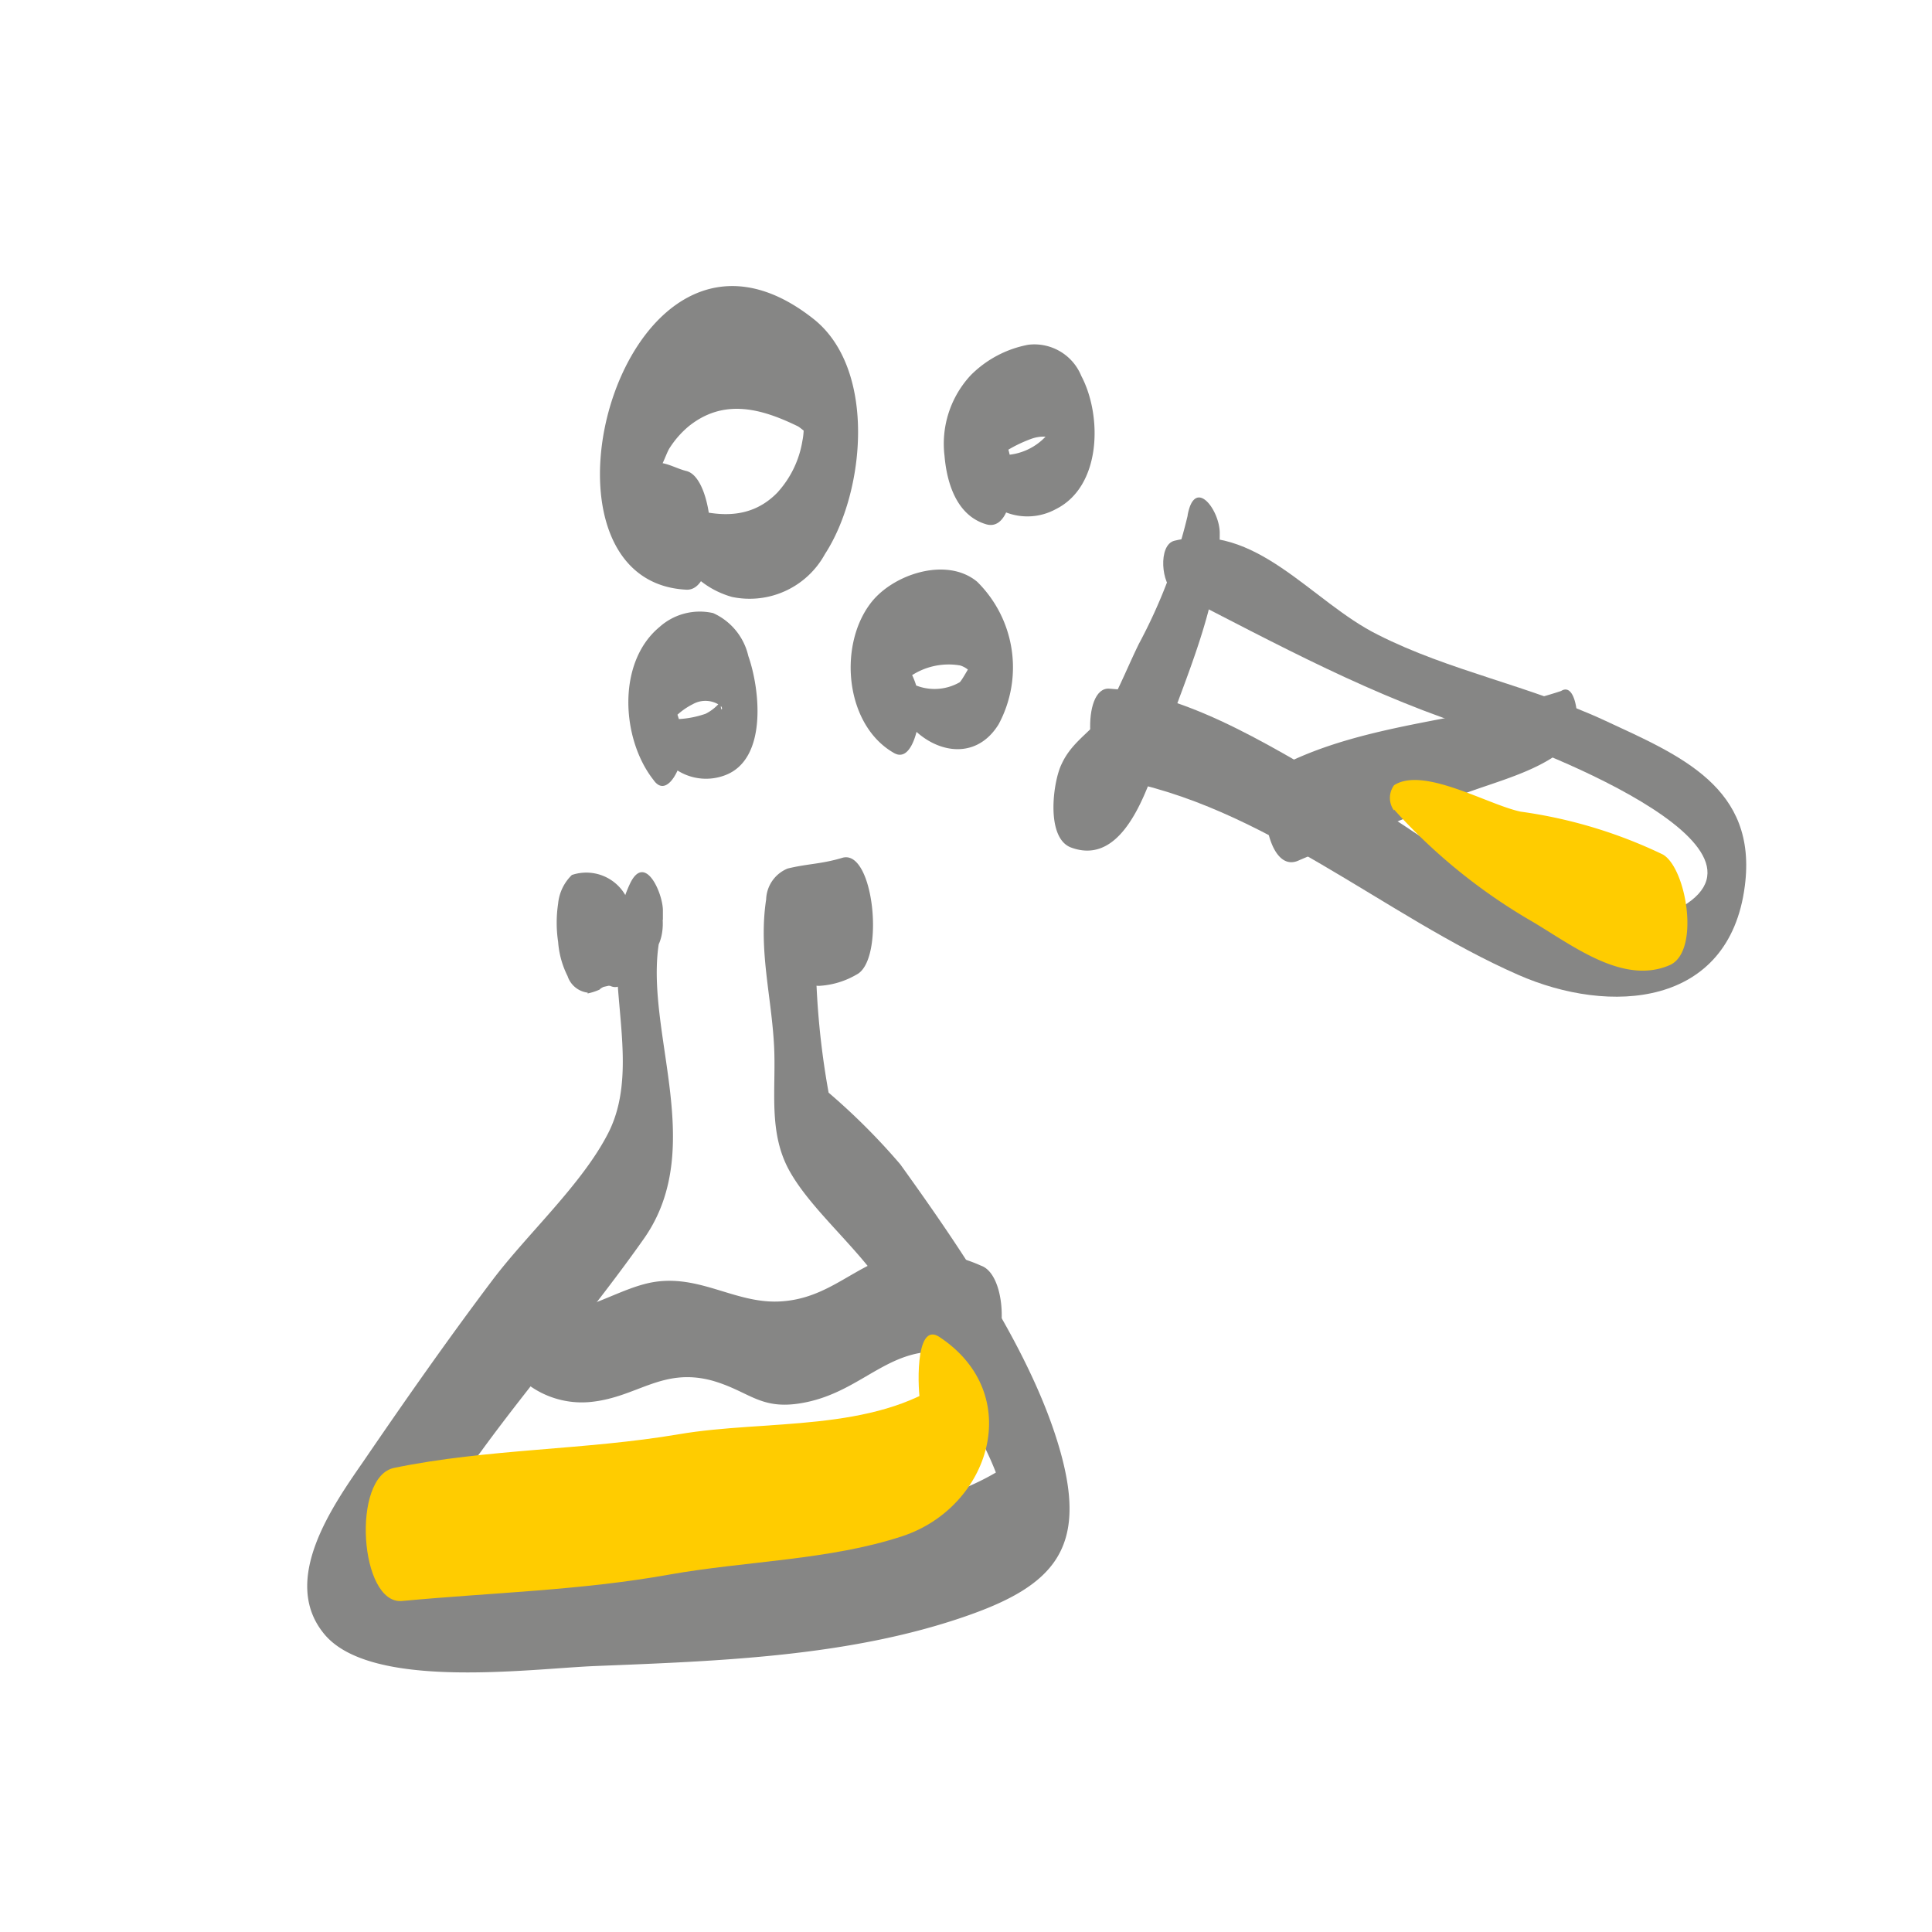 <svg id="Hand" xmlns="http://www.w3.org/2000/svg" viewBox="0 0 90 90"><defs><style>.cls-1{fill:#868685;}.cls-2{fill:#fc0;}</style></defs><title>followme-icons-hand</title><path class="cls-1" d="M30.88,42.85l0-.44c0-.8-0.84-2.72-1.54-1.23-1.67,3.57.75,8.14-1,11.59-1.22,2.4-3.79,4.72-5.42,6.89-2.08,2.76-4.06,5.59-6,8.43-1.42,2.05-3.86,5.51-1.84,8,2.15,2.68,9.63,1.64,12.65,1.52,5.73-.23,11.84-0.43,17.29-2.33,4.09-1.42,5.62-3.17,4.39-7.61-1.28-4.61-4.69-9.56-7.47-13.43a30.34,30.34,0,0,0-3.34-3.34A37.51,37.51,0,0,1,38,44.58L37,46c1-.22,1.48-0.18,2.55-0.51L38.9,40.08l-1,.3c-1.79.23-1.36,5.74,0.33,5.54a3.87,3.87,0,0,0,1.67-.52c1.33-.66.82-5.87-0.66-5.44-1,.3-1.61.27-2.55,0.5a1.61,1.61,0,0,0-1,1.44c-0.36,2.36.25,4.49,0.37,6.84,0.1,2-.29,4,0.72,5.81s3.15,3.54,4.39,5.44c1.7,2.62,5.51,7.52,5.73,10.63l0.87-3c-4,3.43-11.31,3.3-16.33,3.87a75.91,75.91,0,0,1-8.06.58c-1.34,0-6.08.43-7.14-.45l0.7,3.63c0.59-2.58,4-5.59,5.53-7.72,2.43-3.32,5.16-6.47,7.52-9.82,3.11-4.41-.24-10.12.82-14.35L29.2,43l0.08,0.42c0.4,2,1.69,1.06,1.59-.57h0Z"/><path class="cls-1" d="M29.38,42.38a2.1,2.1,0,0,0-2.74-1.62A2.14,2.14,0,0,0,26,42.09a6,6,0,0,0,0,1.79,4.22,4.22,0,0,0,.44,1.59,1.13,1.13,0,0,0,.93.77l0.15,0c1.17-.31,1.1-2.44.91-3.3l-0.06-.28-1,3.62a2.72,2.72,0,0,0,.56-0.18C28,46,28.32,45.9,28,46l0.35-.08a0.86,0.86,0,0,0,.18,0,0.62,0.62,0,1,0-.12,0c0.58,0.28.92-.46,1-0.89a4.87,4.87,0,0,0-.07-2.56h0Z"/><path class="cls-1" d="M30.43,34.17a2.49,2.49,0,0,0,3.33,1.95c2-.73,1.65-4,1.1-5.56a2.9,2.9,0,0,0-1.64-2,2.81,2.81,0,0,0-2.5.65c-2,1.66-1.77,5.23-.28,7.12C31,37.14,31.6,36,31.7,35.47a4.13,4.13,0,0,0-.53-3,2.85,2.85,0,0,0,.11.9c0,0.67-.15.42,0,0.21a3.23,3.23,0,0,1,1-.78,1.19,1.19,0,0,1,1.3.09c0.12,0.12,0,.28,0,0l0-.38q0,0.28,0,.16a2.12,2.12,0,0,1-.71.58,4.58,4.58,0,0,1-1.87.24c-0.33-.69-0.64.33-0.6,0.64h0Z"/><path class="cls-1" d="M31.16,24.67a4.14,4.14,0,0,0,2.95,3.14,4,4,0,0,0,4.32-2c1.88-2.89,2.41-8.62-.53-10.95-8.84-7-14,12.2-5.93,12.61,1.61,0.08,1.41-5.19,0-5.53-0.37-.09-0.73-0.29-1.09-0.36s-0.53-.58-0.35.06,0.46-.47.67-0.78a4.43,4.43,0,0,1,.88-1c1.63-1.31,3.37-.84,5.09,0,0.16,0.08.93,0.81,0.49,0.12-0.3-.47-0.16,0-0.28.55a4.68,4.68,0,0,1-1.18,2.43c-1.33,1.35-3,1.09-4.59.56-0.53-.17-0.49.91-0.44,1.18h0Z"/><path class="cls-1" d="M45,21.7c0.82,0.57.88,1.72,1.89,2.18a2.76,2.76,0,0,0,2.29-.16c2.14-1.06,2.17-4.36,1.19-6.21a2.36,2.36,0,0,0-2.47-1.45,5.11,5.11,0,0,0-2.68,1.42A4.69,4.69,0,0,0,44,21.24c0.11,1.28.57,2.77,1.93,3.18,1.56,0.48,1.6-4.1.28-4.54a1.33,1.33,0,0,1-.38-0.15q-0.42-.27.14,0.51V22c0.18-.73,1.46-1.34,2.08-1.56a1.67,1.67,0,0,1,1.14,0l0.2,0.22q0.05-1.59-.21-1a3.76,3.76,0,0,0-.35.54,2.74,2.74,0,0,1-2.16,1c-0.64,0-1-.67-1.65-0.69-0.39,0-.2,1,0,1.11h0Z"/><path class="cls-1" d="M42.14,33.47c1.1,1.55,3.24,2.12,4.38.27a5.6,5.6,0,0,0-1-6.64c-1.44-1.2-4-.33-5,1.05-1.48,2-1.13,5.65,1.13,6.93,0.74,0.42,1.07-.95,1.12-1.37a3.62,3.62,0,0,0-.58-2.78,5.43,5.43,0,0,1-.46-0.5q-0.85-1.18,0,1.79a4.75,4.75,0,0,1,.7-0.73A3.16,3.16,0,0,1,44.73,31a1.07,1.07,0,0,1,.49.32q0.44,0.65.15-.54c-0.08,0-.5.84-0.66,1a2.35,2.35,0,0,1-2.35,0c-0.29-.22-0.44.44-0.46,0.57a1.61,1.61,0,0,0,.24,1.16h0Z"/><path class="cls-1" d="M55.33,24A24.84,24.84,0,0,1,53.05,30c-0.46.94-.86,1.94-1.36,2.86C51.06,34,50,34.41,49.46,35.58c-0.41.81-.77,3.49,0.46,3.91,2.79,1,3.85-3.85,4.53-5.66,1-2.76,2.39-6,2.37-9,0-1.07-1.17-2.65-1.5-.81h0Z"/><path class="cls-1" d="M54.72,27.57c4.85,2.48,9.2,4.88,14.41,6.51,2.46,0.77,15.78,5.88,8,8.72C72.75,44.39,66.7,39,63.07,37c-3.31-1.87-7.5-4.68-11.4-4.92-1.31-.08-1.12,4,0.25,4.21,6.92,1.21,12.56,6.38,18.8,9.12,4.27,1.88,9.83,1.52,10.56-4.13,0.6-4.6-3-6.08-6.51-7.71s-7.25-2.31-10.58-4c-3.11-1.54-5.69-5.3-9.48-4.38-0.78.19-.61,2.07,0,2.38h0Z"/><path class="cls-1" d="M72.72,34.54l0.15,0.06V32.14c-4.22,1.43-9.23,1.48-13.24,3.56-1.22.63-.74,5.05,0.83,4.4,2.31-1,4.65-1.76,6.93-2.8,1.83-.83,4.64-1.3,5.91-2.86,0.34-.41.2-2.75-0.58-2.25l-0.14.09a1.7,1.7,0,0,0,.13,2.26h0Z"/><path class="cls-1" d="M23.33,60.67c-0.84,2.66,1.58,4.89,4.17,4.64,2.17-.21,3.33-1.62,5.66-1,1.7,0.48,2.2,1.33,4,1.08,3.34-.47,4.45-3.38,8.2-2.11,1.62,0.55,1.73-3.84.34-4.32A7.06,7.06,0,0,0,42,58.38c-2.19.48-3.34,2.16-5.75,2.25-2,.07-3.61-1.22-5.71-0.92s-4.34,2.41-6.25.76l0.5,1.84,0-.55c0-1-.92-2.92-1.49-1.09h0Z"/><path class="cls-2" d="M64.94,37.71a26.49,26.49,0,0,0,6.25,5.11c1.92,1.1,4.35,3.11,6.59,2.14,1.43-.62.79-4.5-0.31-5.15a22.27,22.27,0,0,0-6.63-2c-1.53-.32-4.53-2.12-5.9-1.23a1,1,0,0,0,0,1.18h0Z"/><path class="cls-2" d="M42.88,65.27q0.46,1.93.47,1l0.79-2c-3.48,2.48-8.45,1.85-12.5,2.54-4.4.75-8.92,0.67-13.28,1.57-2,.41-1.61,6.38.37,6.2,4.16-.39,8.33-0.49,12.45-1.23,3.53-.63,7.48-0.67,10.86-1.79,4.08-1.35,5.76-6.61,1.72-9.28-1.18-.78-1,2.65-0.88,3.07h0Z"/></svg>